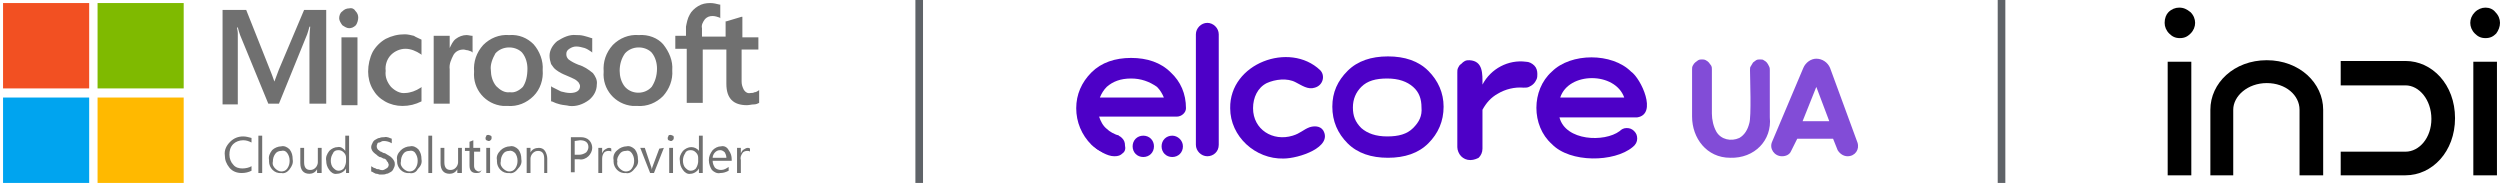 <?xml version="1.0" encoding="UTF-8"?>
<svg xmlns="http://www.w3.org/2000/svg" xmlns:xlink="http://www.w3.org/1999/xlink" version="1.1" id="Слой_1" x="0px" y="0px" viewBox="0 0 328 24" style="enable-background:new 0 0 328 24;" xml:space="preserve">
<style type="text/css">
	.st0{clip-path:url(#SVGID_00000160154497777154224490000013638676414945843340_);}
	.st1{fill:#707070;}
	.st2{fill:#F25022;}
	.st3{fill:#7FBA00;}
	.st4{fill:#00A4EF;}
	.st5{fill:#FFB900;}
	.st6{fill:none;stroke:#5F6368;}
	.st7{clip-path:url(#SVGID_00000156568758309039870420000008713310113279923126_);}
	.st8{opacity:0.7;fill:#4D00C7;}
	.st9{fill:#4D00C7;}
	.st10{fill-rule:evenodd;clip-rule:evenodd;fill:#4D00C7;}
</style>
<g>
	<defs>
		<rect id="SVGID_1_" y="0" width="100" height="24"></rect>
	</defs>
	<clipPath id="SVGID_00000065784316658119373490000005396768952042818493_">
		<use xlink:href="#SVGID_1_" style="overflow:visible;"></use>
	</clipPath>
	<g style="clip-path:url(#SVGID_00000065784316658119373490000005396768952042818493_);">
		<path class="st1" d="M36.6,9.1l-0.6,1.6H36c-0.2-0.6-0.4-1.1-0.6-1.6l-3.1-7.8h-3.1v12.4h2V4.4c0-0.4-0.1-0.6-0.1-0.8h0.1    c0.1,0.4,0.2,0.7,0.3,1l3.7,9h1.4l3.7-9.1c0.1-0.3,0.2-0.6,0.3-1h0.1c-0.1,0.9-0.1,1.7-0.1,2.2v7.9h2.2V1.3h-2.9L36.6,9.1z     M44.8,4.9h2.1v8.9h-2.1V4.9z M45.8,1.1c-0.3,0-0.6,0.1-0.9,0.4c-0.3,0.2-0.4,0.6-0.4,0.9c0,0.3,0.2,0.6,0.4,0.9    c0.3,0.2,0.6,0.4,0.9,0.4c0.3,0,0.6-0.1,0.9-0.4C46.9,3,47,2.6,47,2.3c0-0.3-0.1-0.6-0.4-0.9C46.5,1.2,46.2,1,45.8,1.1z M54.3,4.7    c-0.4-0.1-0.8-0.2-1.2-0.2c-0.9,0-1.7,0.2-2.5,0.6c-0.7,0.4-1.3,1-1.7,1.7c-0.4,0.8-0.6,1.7-0.6,2.6c0,0.8,0.2,1.6,0.6,2.3    c0.4,0.7,0.9,1.2,1.6,1.6c0.7,0.4,1.5,0.6,2.3,0.6c0.9,0,1.7-0.2,2.5-0.6v-1.9l-0.1,0.1c-0.3,0.2-0.7,0.4-1,0.5    c-0.3,0.1-0.7,0.2-1,0.2c-0.7,0.1-1.4-0.3-1.9-0.8c-0.5-0.6-0.8-1.3-0.7-2.1c-0.1-0.8,0.2-1.6,0.7-2.1c0.5-0.5,1.2-0.8,1.9-0.8    c0.7,0,1.4,0.3,2,0.7l0.1,0.1v-2C54.9,5,54.6,4.9,54.3,4.7z M61.2,4.6c-0.5,0-1,0.2-1.4,0.5c-0.4,0.3-0.6,0.8-0.8,1.2V4.7h-2.1    v8.9H59V9.1c-0.1-0.7,0.2-1.3,0.5-1.9c0.3-0.5,0.8-0.7,1.3-0.7c0.2,0,0.4,0.1,0.6,0.1c0.2,0.1,0.4,0.1,0.5,0.2l0.1,0.1V4.7H62    C61.7,4.7,61.5,4.6,61.2,4.6z M66.8,4.6c-1.3-0.1-2.5,0.4-3.4,1.3c-0.9,1-1.3,2.2-1.2,3.5c-0.2,2.3,1.5,4.3,3.8,4.5    c0.2,0,0.4,0,0.6,0c1.3,0.1,2.5-0.4,3.4-1.3c0.9-0.9,1.3-2.2,1.2-3.4c0.1-1.2-0.4-2.5-1.2-3.4C69.2,5,68.1,4.5,66.8,4.6z     M68.6,11.4c-0.5,0.5-1.1,0.8-1.7,0.7c-0.7,0.1-1.3-0.3-1.8-0.8c-0.5-0.6-0.7-1.4-0.7-2.1C64.3,8.5,64.6,7.7,65,7    c0.9-1,2.5-1,3.4-0.2c0.1,0.1,0.1,0.1,0.1,0.1c0.5,0.6,0.7,1.4,0.7,2.1C69.2,10,69,10.8,68.6,11.4z M75.9,8.5    c-0.5-0.2-0.9-0.4-1.3-0.7c-0.2-0.2-0.3-0.4-0.3-0.7s0.1-0.5,0.4-0.7c0.3-0.2,0.6-0.3,0.9-0.3c0.4,0,0.7,0.1,1.1,0.2    c0.3,0.1,0.6,0.3,0.9,0.5l0.1,0.1V5h-0.1c-0.3-0.1-0.6-0.2-1-0.3c-0.4-0.1-0.7-0.1-1-0.1c-0.9-0.1-1.7,0.3-2.5,0.8    c-0.6,0.5-1,1.2-1,1.9c0,0.4,0.1,0.8,0.2,1.1c0.2,0.3,0.4,0.6,0.7,0.8c0.4,0.3,0.8,0.5,1.3,0.7c0.5,0.2,0.9,0.4,1.1,0.5    c0.2,0.1,0.4,0.3,0.5,0.4c0.1,0.2,0.2,0.3,0.2,0.5c0,0.6-0.5,0.9-1.3,0.9c-0.4,0-0.8-0.1-1.2-0.2c-0.4-0.2-0.8-0.4-1.2-0.6    l-0.1-0.1v2h0.1c0.4,0.2,0.7,0.3,1.1,0.4c0.4,0.1,0.8,0.1,1.2,0.2c0.9,0.1,1.8-0.2,2.6-0.8c0.6-0.5,1-1.2,1-2    c0.1-0.6-0.2-1.1-0.5-1.5C77.2,9.1,76.6,8.7,75.9,8.5z M83.8,4.6c-1.3-0.1-2.5,0.4-3.4,1.3c-0.9,1-1.3,2.2-1.2,3.5    c-0.2,2.3,1.5,4.3,3.8,4.5c0.2,0,0.4,0,0.6,0c1.3,0.1,2.5-0.4,3.4-1.3c0.8-0.9,1.3-2.1,1.2-3.4c0.1-1.2-0.4-2.4-1.2-3.4    C86.3,5,85.1,4.5,83.8,4.6z M85.5,11.4c-0.9,1-2.5,1-3.4,0.1c-0.1-0.1-0.1-0.1-0.1-0.1c-0.5-0.6-0.7-1.4-0.7-2.1    C81.3,8.5,81.5,7.7,82,7c0.9-1,2.5-1,3.4-0.2c0.1,0.1,0.1,0.1,0.1,0.1c0.5,0.6,0.7,1.4,0.7,2.1C86.2,10,85.9,10.8,85.5,11.4z"></path>
		<path class="st1" d="M99.5,6.5V4.9h-2.1V2.2h-0.1l-2,0.6h-0.1v2h-3.1V3.7c-0.1-0.4,0.1-0.8,0.4-1.2c0.3-0.3,0.6-0.4,1-0.4    c0.3,0,0.6,0.1,0.9,0.2l0.1,0.1V0.6h-0.1c-0.4-0.1-0.8-0.2-1.2-0.2c-0.6,0-1.1,0.1-1.6,0.4c-0.5,0.3-0.9,0.7-1.1,1.1    c-0.3,0.5-0.4,1.1-0.5,1.6v1.2h-1.4v1.7h1.5v7.1h2.1V6.5h3.1v4.5c0,1.9,0.9,2.8,2.7,2.8c0.3,0,0.6-0.1,0.9-0.1    c0.3,0,0.5-0.1,0.7-0.2v-1.7l-0.1,0.1c-0.2,0.1-0.3,0.2-0.5,0.2c-0.2,0.1-0.3,0.1-0.5,0.1c-0.4,0.1-0.7-0.1-0.9-0.4    c-0.2-0.4-0.3-0.7-0.3-1.1V6.5L99.5,6.5L99.5,6.5z"></path>
		<path class="st2" d="M0.4,0.4h11.3v11.2H0.4V0.4z"></path>
		<path class="st3" d="M12.8,0.4h11.3v11.2H12.8V0.4z"></path>
		<path class="st4" d="M0.4,12.8h11.3V24H0.4V12.8z"></path>
		<path class="st5" d="M12.8,12.8h11.3V24H12.8V12.8z"></path>
		<path class="st1" d="M33,22.4c-0.4,0.2-0.8,0.3-1.3,0.3c-0.6,0-1.2-0.2-1.6-0.7c-0.4-0.5-0.6-1-0.6-1.6c-0.1-0.7,0.2-1.3,0.7-1.8    c0.5-0.5,1.1-0.7,1.7-0.7c0.4,0,0.7,0.1,1.1,0.2v0.6c-0.4-0.2-0.7-0.3-1.1-0.3c-0.5,0-1,0.2-1.3,0.5c-0.4,0.4-0.5,0.9-0.5,1.4    c0,0.5,0.2,1,0.5,1.3c0.3,0.4,0.8,0.5,1.2,0.5c0.4,0,0.9-0.1,1.2-0.3L33,22.4L33,22.4L33,22.4z"></path>
		<path class="st1" d="M34.4,22.7h-0.5v-4.9h0.5V22.7z"></path>
		<path class="st1" d="M36.9,22.7c-0.9,0.1-1.6-0.7-1.6-1.5c0-0.1,0-0.1,0-0.2c-0.1-0.5,0.1-0.9,0.4-1.3c0.3-0.3,0.8-0.5,1.2-0.5    c0.4-0.1,0.8,0.1,1.1,0.4c0.3,0.4,0.4,0.8,0.4,1.3c0.1,0.5-0.1,0.9-0.4,1.3C37.7,22.6,37.3,22.8,36.9,22.7z M36.9,19.8    c-0.3,0-0.6,0.1-0.8,0.4c-0.2,0.3-0.3,0.6-0.3,1c-0.1,0.4,0.1,0.7,0.3,0.9c0.2,0.2,0.5,0.4,0.8,0.4c0.3,0,0.6-0.1,0.8-0.4    c0.2-0.3,0.3-0.6,0.3-1c0-0.4-0.1-0.7-0.3-1C37.5,19.8,37.2,19.7,36.9,19.8z"></path>
		<path class="st1" d="M42.1,22.7h-0.5v-0.5c-0.2,0.4-0.6,0.6-1,0.6c-0.8,0-1.2-0.5-1.2-1.4v-2h0.5v1.9c0,0.7,0.3,1,0.8,1    c0.3,0,0.5-0.1,0.7-0.3c0.2-0.2,0.3-0.5,0.3-0.7v-1.9h0.5V22.7z"></path>
		<path class="st1" d="M45.9,22.7h-0.5v-0.6c-0.2,0.4-0.7,0.7-1.2,0.7c-0.4,0.1-0.8-0.2-1-0.5c-0.3-0.4-0.4-0.8-0.4-1.2    c-0.1-0.5,0.1-0.9,0.4-1.3c0.3-0.3,0.7-0.5,1.1-0.5c0.4-0.1,0.8,0.2,1,0.5v-2h0.5v4.9L45.9,22.7z M45.4,21.2v-0.5    c0-0.3-0.1-0.5-0.3-0.7c-0.2-0.2-0.4-0.3-0.7-0.3c-0.3,0-0.6,0.1-0.7,0.4c-0.2,0.3-0.3,0.6-0.3,1c0,0.3,0.1,0.7,0.3,0.9    c0.2,0.2,0.4,0.4,0.7,0.4c0.3,0,0.5-0.1,0.7-0.3C45.3,21.8,45.4,21.4,45.4,21.2z"></path>
		<path class="st1" d="M48.7,22.5v-0.7c0.1,0.1,0.2,0.1,0.3,0.2l0.3,0.1c0.1,0.1,0.2,0.1,0.4,0.1c0.2,0.1,0.2,0.1,0.3,0.1    c0.3,0.1,0.5-0.1,0.7-0.2c0.2-0.1,0.3-0.3,0.3-0.5c0-0.1-0.1-0.2-0.1-0.3c-0.1-0.1-0.2-0.2-0.2-0.3c-0.1-0.1-0.2-0.2-0.4-0.2    c-0.2-0.1-0.3-0.2-0.5-0.2c-0.2-0.1-0.3-0.2-0.4-0.3c-0.3-0.2-0.5-0.4-0.6-0.6c-0.1-0.2-0.1-0.3-0.1-0.4c0-0.2,0.1-0.4,0.2-0.6    c0.1-0.2,0.2-0.3,0.4-0.4c0.2-0.1,0.3-0.2,0.5-0.2c0.2-0.1,0.4-0.1,0.6-0.1c0.4-0.1,0.7,0.1,1,0.2v0.6c-0.3-0.2-0.7-0.3-1-0.3    c-0.1,0-0.3,0-0.4,0.1c-0.2,0.1-0.2,0.1-0.3,0.1s-0.2,0.1-0.2,0.2c-0.1,0.2-0.1,0.4,0,0.6c0.1,0.1,0.1,0.2,0.2,0.2    c0.1,0.1,0.2,0.2,0.3,0.2c0.2,0.1,0.3,0.2,0.5,0.2c0.2,0.1,0.3,0.2,0.5,0.3s0.3,0.2,0.4,0.3c0.1,0.1,0.2,0.2,0.3,0.4    c0.1,0.2,0.1,0.3,0.1,0.5c0,0.2-0.1,0.4-0.2,0.6c-0.1,0.2-0.2,0.3-0.4,0.4c-0.2,0.1-0.3,0.2-0.5,0.2c-0.2,0.1-0.4,0.1-0.6,0.1    h-0.3c-0.1,0-0.2-0.1-0.4-0.1c-0.2,0-0.2-0.1-0.3-0.1C48.8,22.5,48.7,22.5,48.7,22.5z"></path>
		<path class="st1" d="M53.7,22.7c-0.9,0.1-1.6-0.7-1.6-1.5c0-0.1,0-0.1,0-0.2c-0.1-0.5,0.1-0.9,0.5-1.3c0.3-0.3,0.8-0.5,1.2-0.5    c0.4-0.1,0.8,0.1,1.1,0.4c0.3,0.4,0.4,0.8,0.4,1.3c0.1,0.5-0.1,0.9-0.5,1.3C54.6,22.6,54.2,22.8,53.7,22.7z M53.7,19.8    c-0.3,0-0.6,0.1-0.8,0.4c-0.2,0.3-0.3,0.6-0.3,1c-0.1,0.4,0.1,0.7,0.3,0.9c0.2,0.2,0.5,0.4,0.8,0.4s0.6-0.1,0.8-0.4    c0.2-0.3,0.3-0.6,0.3-1c0-0.4-0.1-0.7-0.3-1C54.4,19.9,54.1,19.7,53.7,19.8z"></path>
		<path class="st1" d="M56.7,22.7h-0.5v-4.9h0.5V22.7z"></path>
		<path class="st1" d="M60.5,22.7h-0.5v-0.5c-0.2,0.4-0.6,0.6-1,0.6c-0.8,0-1.2-0.5-1.2-1.4v-2h0.5v1.9c0,0.7,0.3,1,0.8,1    c0.3,0,0.5-0.1,0.7-0.3c0.2-0.2,0.3-0.5,0.3-0.7v-1.9h0.5V22.7z"></path>
		<path class="st1" d="M63,22.6c-0.2,0.1-0.3,0.1-0.5,0.1c-0.6,0-0.9-0.3-0.9-1v-1.9h-0.6v-0.4h0.6v-0.8l0.5-0.2v1H63v0.5h-0.8v1.9    c0,0.2,0.1,0.4,0.2,0.5c0.1,0.1,0.3,0.2,0.4,0.2c0.2,0,0.3-0.1,0.4-0.2L63,22.6z"></path>
		<path class="st1" d="M64.1,18.5c-0.1,0-0.2-0.1-0.3-0.1c-0.1-0.1-0.1-0.2-0.1-0.3c0-0.1,0.1-0.2,0.1-0.3c0.1-0.1,0.1-0.1,0.3-0.1    c0.1,0,0.2,0.1,0.3,0.1c0.1,0.1,0.1,0.1,0.1,0.3s-0.1,0.3-0.3,0.4C64.1,18.5,64.1,18.5,64.1,18.5z M64.3,22.7h-0.5v-3.3h0.5V22.7z    "></path>
		<path class="st1" d="M66.8,22.7c-0.9,0.1-1.6-0.7-1.6-1.5c0-0.1,0-0.1,0-0.2c-0.1-0.5,0.1-0.9,0.5-1.3c0.3-0.3,0.8-0.5,1.2-0.5    c0.4-0.1,0.8,0.1,1.1,0.4c0.3,0.4,0.4,0.8,0.4,1.3c0.1,0.5-0.1,0.9-0.5,1.3C67.6,22.6,67.2,22.8,66.8,22.7z M66.8,19.8    c-0.3,0-0.6,0.1-0.8,0.4c-0.2,0.3-0.3,0.6-0.3,1c-0.1,0.4,0.1,0.7,0.3,0.9c0.2,0.2,0.5,0.4,0.8,0.4s0.6-0.1,0.8-0.4    c0.2-0.3,0.3-0.6,0.3-1c0-0.4-0.1-0.7-0.3-1C67.4,19.9,67.1,19.7,66.8,19.8z"></path>
		<path class="st1" d="M71.9,22.7h-0.5v-1.9c0-0.7-0.3-1-0.8-1c-0.3,0-0.5,0.1-0.7,0.3c-0.2,0.2-0.3,0.5-0.3,0.7v1.9h-0.5v-3.3h0.5    v0.6c0.2-0.4,0.6-0.6,1.1-0.6c0.3,0,0.6,0.1,0.8,0.4c0.2,0.3,0.3,0.7,0.3,1V22.7z"></path>
		<path class="st1" d="M75.4,20.9v1.7h-0.5v-4.6h1.3c0.4,0,0.8,0.1,1.1,0.4c0.3,0.3,0.4,0.7,0.4,1c0,0.4-0.2,0.8-0.5,1.1    c-0.3,0.3-0.8,0.5-1.2,0.4H75.4z M75.4,18.5v1.8h0.6c0.3,0,0.6-0.1,0.9-0.3c0.2-0.2,0.3-0.5,0.3-0.7c0-0.6-0.4-0.9-1.1-0.9    L75.4,18.5L75.4,18.5z"></path>
		<path class="st1" d="M80.2,19.9c-0.1-0.1-0.2-0.1-0.4-0.1c-0.2,0-0.5,0.1-0.6,0.3c-0.2,0.3-0.2,0.6-0.2,0.9v1.7h-0.5v-3.3H79v0.7    c0.1-0.2,0.2-0.4,0.4-0.5c0.2-0.1,0.3-0.2,0.5-0.2c0.1,0,0.2,0,0.3,0.1V19.9z"></path>
		<path class="st1" d="M82.1,22.7c-0.9,0.1-1.6-0.7-1.6-1.5c0-0.1,0-0.1,0-0.2c-0.1-0.5,0.1-1,0.5-1.3c0.3-0.3,0.8-0.5,1.2-0.5    c0.4-0.1,0.8,0.1,1.1,0.4c0.3,0.4,0.4,0.8,0.4,1.3c0.1,0.5-0.1,0.9-0.5,1.3C82.9,22.6,82.5,22.8,82.1,22.7z M82.1,19.8    c-0.3,0-0.6,0.1-0.8,0.4c-0.2,0.3-0.4,0.6-0.3,1c-0.1,0.4,0.1,0.7,0.3,0.9c0.2,0.2,0.5,0.4,0.8,0.4s0.6-0.1,0.8-0.4    c0.2-0.3,0.3-0.6,0.3-1c0-0.4-0.1-0.7-0.3-1C82.7,19.8,82.4,19.7,82.1,19.8z"></path>
		<path class="st1" d="M87.1,19.4l-1.3,3.3h-0.5L84,19.4h0.6l0.8,2.4c0.1,0.2,0.1,0.4,0.1,0.5c0-0.2,0.1-0.3,0.1-0.4l0.9-2.4    L87.1,19.4z"></path>
		<path class="st1" d="M88,18.5c-0.1,0-0.2-0.1-0.3-0.1c-0.1-0.1-0.1-0.2-0.1-0.3c0-0.1,0.1-0.2,0.1-0.3c0.1-0.1,0.1-0.1,0.3-0.1    c0.1,0,0.2,0.1,0.3,0.1c0.1,0.1,0.1,0.1,0.1,0.3s-0.1,0.3-0.3,0.4C88.1,18.5,88.1,18.5,88,18.5z M88.3,22.7h-0.5v-3.3h0.5V22.7z"></path>
		<path class="st1" d="M92.2,22.7h-0.5v-0.6c-0.2,0.4-0.7,0.7-1.1,0.7c-0.4,0.1-0.8-0.2-1-0.5c-0.3-0.4-0.4-0.8-0.4-1.2    c-0.1-0.5,0.1-0.9,0.4-1.3c0.3-0.3,0.7-0.5,1.1-0.5c0.4,0,0.8,0.2,1,0.5v-2h0.5v4.9L92.2,22.7z M91.6,21.2v-0.5    c0-0.3-0.1-0.5-0.3-0.7c-0.2-0.2-0.4-0.3-0.7-0.3c-0.3,0-0.6,0.1-0.7,0.4c-0.2,0.3-0.3,0.6-0.3,1c0,0.3,0.1,0.7,0.3,0.9    c0.2,0.2,0.4,0.4,0.7,0.4c0.3,0,0.5-0.1,0.7-0.3C91.5,21.8,91.6,21.4,91.6,21.2z"></path>
		<path class="st1" d="M95.8,21.1h-2.3c0,0.3,0.1,0.6,0.3,0.9c0.2,0.2,0.5,0.3,0.8,0.3c0.4,0,0.7-0.2,1-0.4v0.5    c-0.4,0.2-0.7,0.3-1.1,0.3c-0.4,0.1-0.8-0.1-1.1-0.4C93.2,22,93,21.5,93,21c0-0.5,0.2-0.9,0.5-1.3c0.3-0.3,0.7-0.5,1.1-0.5    c0.4-0.1,0.8,0.1,1,0.5c0.3,0.4,0.4,0.8,0.4,1.2v0.2H95.8z M95.3,20.7c0-0.3-0.1-0.5-0.2-0.7c-0.2-0.2-0.4-0.3-0.6-0.3    c-0.3,0-0.5,0.1-0.7,0.3c-0.2,0.2-0.3,0.5-0.3,0.7H95.3z"></path>
		<path class="st1" d="M98.4,19.9c-0.1-0.1-0.2-0.1-0.4-0.1c-0.2,0-0.5,0.1-0.6,0.3c-0.2,0.3-0.3,0.6-0.2,0.9v1.7h-0.5v-3.3h0.5v0.7    c0.1-0.2,0.2-0.4,0.4-0.5c0.2-0.1,0.3-0.2,0.5-0.2c0.1,0,0.2,0,0.3,0.1V19.9z"></path>
	</g>
</g>
<line class="st6" x1="120.6" y1="0" x2="120.6" y2="24"></line>
<line class="st6" x1="262.6" y1="0" x2="262.6" y2="24"></line>
<g>
	<defs>
		<rect id="SVGID_00000146458682695854186990000006701214662341954219_" x="284" y="1" width="44" height="22"></rect>
	</defs>
	<clipPath id="SVGID_00000177453801338803530350000003050441128619050677_">
		<use xlink:href="#SVGID_00000146458682695854186990000006701214662341954219_" style="overflow:visible;"></use>
	</clipPath>
	<g style="clip-path:url(#SVGID_00000177453801338803530350000003050441128619050677_);">
		<path d="M285.9,1c-0.5,0-1,0.2-1.4,0.6C284.2,1.9,284,2.4,284,3c0,0.5,0.2,1,0.6,1.4c0.4,0.4,0.8,0.6,1.4,0.6s1-0.2,1.4-0.6    c0.4-0.4,0.6-0.9,0.6-1.4s-0.2-1-0.6-1.4C286.9,1.2,286.5,1,285.9,1z"></path>
		<path d="M287.5,8.1h-3.1V23h3.1V8.1z"></path>
		<path d="M326.1,1c-0.5,0-1,0.2-1.4,0.6c-0.4,0.4-0.6,0.9-0.6,1.4c0,0.5,0.2,1,0.6,1.4c0.4,0.4,0.8,0.6,1.4,0.6s1-0.2,1.4-0.6    C327.8,4,328,3.5,328,3s-0.2-1-0.6-1.4C327.1,1.2,326.6,1,326.1,1z"></path>
		<path d="M327.6,8.1h-3.1V23h3.1V8.1z"></path>
		<path d="M307.1,8.1v3.1h8.5c1.8,0,3.4,1.9,3.4,4.4c0,2.5-1.6,4.3-3.4,4.3h-8.5l0,3.1h8.5c3.5,0,6.5-3.1,6.5-7.5s-3-7.5-6.5-7.5    H307.1z"></path>
		<path d="M289.9,23h3.1v-8.6c0-1.8,1.9-3.5,4.4-3.5c2.5,0,4.3,1.6,4.3,3.5V23l3.1,0v-8.6c0-3.5-3.1-6.5-7.4-6.5    c-4.3,0-7.4,3-7.4,6.5V23z"></path>
	</g>
</g>
<g>
	<path class="st8" d="M240,15.9l-1.7-4.5l-1.8,4.5L240,15.9z M236.6,8.9c0.3-0.7,1-1.2,1.7-1.2c0.8,0,1.5,0.5,1.8,1.2l3.6,9.8   c0.3,0.9-0.3,1.8-1.3,1.8c-0.5,0-1-0.3-1.3-0.8l-0.6-1.5l-4.7,0l-0.8,1.6c-0.2,0.5-0.7,0.7-1.2,0.7c-1,0-1.7-1-1.3-1.9L236.6,8.9z"></path>
	<path class="st9" d="M159.9,19V4.5c0-0.8-0.7-1.5-1.5-1.5c-0.8,0-1.5,0.7-1.5,1.5V19c0,0.8,0.7,1.5,1.5,1.5   C159.2,20.5,159.9,19.9,159.9,19z"></path>
	<path class="st9" d="M185.4,16.8c-0.8,0.8-1.9,1.1-3.4,1.1c-1.5,0-2.6-0.4-3.4-1.1c-0.8-0.8-1.1-1.6-1.1-2.7c0-1.1,0.4-2,1.1-2.7   c0.8-0.8,1.9-1.1,3.4-1.1c1.5,0,2.6,0.4,3.4,1.1c0.8,0.7,1.1,1.6,1.1,2.7C186.6,15.2,186.2,16,185.4,16.8z M187.4,9.3   c-1.3-1.3-3.1-1.9-5.3-1.9c-2.2,0-4,0.6-5.3,1.9c-1.3,1.3-2,2.8-2,4.7s0.7,3.5,2,4.8c1.3,1.3,3.1,1.9,5.3,1.9c2.2,0,4-0.6,5.3-1.9   c1.3-1.3,2-2.9,2-4.8C189.4,12.2,188.7,10.6,187.4,9.3z"></path>
	<path class="st10" d="M148.4,10.3c-1.4,0-2.4,0.4-3.2,1.1c-0.4,0.4-0.7,0.9-0.9,1.4h8.4c-0.2-0.5-0.5-1-0.9-1.4   C150.8,10.7,149.7,10.3,148.4,10.3z M144.7,20l2.1-2.2c-0.6-0.2-1.2-0.5-1.6-0.9c-0.5-0.4-0.8-1-1-1.6h10.2c0.6,0,1.2-0.5,1.2-1.1   c0-1.9-0.7-3.5-2-4.7c-1.3-1.3-3.1-1.9-5.2-1.9s-3.9,0.6-5.2,1.9c-1.3,1.3-2,2.9-2,4.7s0.7,3.5,2,4.8   C143.6,19.4,144.1,19.7,144.7,20z"></path>
	<path class="st9" d="M147.3,20.1c-0.3,0.3-0.6,0.4-1.1,0.4c-0.5,0-1-0.2-1.4-0.4c-0.3-0.2-1.2-0.6-1.2-1s1.1-0.7,1.4-1   c0.3-0.3,0.6-0.4,1.1-0.4c0.5,0,0.8,0.1,1.1,0.4c0.3,0.3,0.4,0.6,0.4,1C147.7,19.5,147.6,19.9,147.3,20.1z"></path>
	<path class="st9" d="M151.4,19.2c0,0.8-0.6,1.4-1.4,1.4c-0.8,0-1.4-0.6-1.4-1.4c0-0.8,0.6-1.4,1.4-1.4   C150.8,17.8,151.4,18.4,151.4,19.2z"></path>
	<path class="st9" d="M155.2,19.2c0,0.8-0.6,1.4-1.4,1.4c-0.8,0-1.4-0.6-1.4-1.4c0-0.8,0.6-1.4,1.4-1.4   C154.5,17.8,155.2,18.4,155.2,19.2z"></path>
	<path class="st9" d="M173.6,17.1c-0.4-0.6-1.2-0.6-1.8-0.4c-0.8,0.3-1.2,0.8-2.2,1.1c-2.6,0.8-5.2-0.8-5.2-3.6   c0-1.4,0.6-2.7,1.8-3.3c1.1-0.5,2.7-0.7,3.8-0.1c0.8,0.4,1.6,1,2.5,0.7c1.1-0.3,1.4-1.6,0.7-2.3c-4-3.8-11.9-0.9-11.8,5   c0,3.7,3.3,6.7,7,6.6C170.4,20.8,174.9,19.3,173.6,17.1z"></path>
	<path class="st10" d="M204.7,12.8c1.1-3.4,7.2-3.4,8.4,0H204.7z M214,9.4c-2.5-2.5-7.9-2.5-10.4,0c-2.7,2.4-2.7,7.1,0,9.5   c2.4,2.5,8.2,2.4,10.6,0.4c0.4-0.3,0.6-0.7,0.6-1.1c0-0.4-0.1-0.7-0.4-1c-0.3-0.3-0.6-0.4-1-0.4c-0.4,0-0.7,0.2-0.9,0.4   c-2,1.5-7.1,1.3-7.9-1.8h10.2C217.5,15,215.3,10.3,214,9.4z"></path>
	<path class="st8" d="M227,20.7c-3.1,0-5-2.6-5-5.4V9.1c0-0.2,0-0.3,0.1-0.5c0.1-0.2,0.2-0.3,0.3-0.4s0.3-0.2,0.4-0.3   c0.2-0.1,0.3-0.1,0.5-0.1c0.2,0,0.3,0,0.5,0.1c0.2,0.1,0.3,0.2,0.4,0.3c0.1,0.1,0.2,0.3,0.3,0.4c0.1,0.2,0.1,0.3,0.1,0.5v5.8   c0,0.8,0.2,1.7,0.6,2.4c0.6,1,1.9,1.3,3,0.8c0.7-0.4,1.1-1.1,1.3-1.9c0.3-0.8,0.1-6.1,0.1-7c0-0.2,0-0.4,0.1-0.5   c0.1-0.2,0.2-0.3,0.3-0.5c0.1-0.1,0.3-0.2,0.4-0.3c0.2-0.1,0.3-0.1,0.5-0.1c0.2,0,0.4,0,0.5,0.1c0.2,0.1,0.3,0.2,0.4,0.3   c0.1,0.1,0.2,0.3,0.3,0.5c0.1,0.2,0.1,0.3,0.1,0.5v6.2C232.5,18.4,230.2,20.8,227,20.7z"></path>
	<path class="st9" d="M192.9,21c-0.5,0-0.9-0.2-1.2-0.5c-0.3-0.3-0.5-0.8-0.5-1.2V9.5c0-0.2,0-0.4,0.1-0.6c0.1-0.2,0.2-0.4,0.4-0.5   c0.2-0.2,0.3-0.3,0.5-0.4c0.2-0.1,0.4-0.1,0.6-0.1c1.8,0.1,1.7,1.8,1.7,3.2h0c1.1-2.1,3.4-3.3,5.7-3c0.4,0,0.8,0.2,1.1,0.5   c0.3,0.3,0.4,0.7,0.4,1.1c0,0.2,0,0.5-0.1,0.7c-0.1,0.2-0.2,0.4-0.4,0.6c-0.2,0.2-0.4,0.3-0.6,0.4c-0.2,0.1-0.4,0.1-0.7,0.1   c-1.2-0.1-2.4,0.2-3.4,0.8c-0.9,0.5-1.5,1.2-2,2.1v5.1c0,0.5-0.2,0.9-0.5,1.2C193.8,20.8,193.4,21,192.9,21L192.9,21z"></path>
</g>
</svg>
